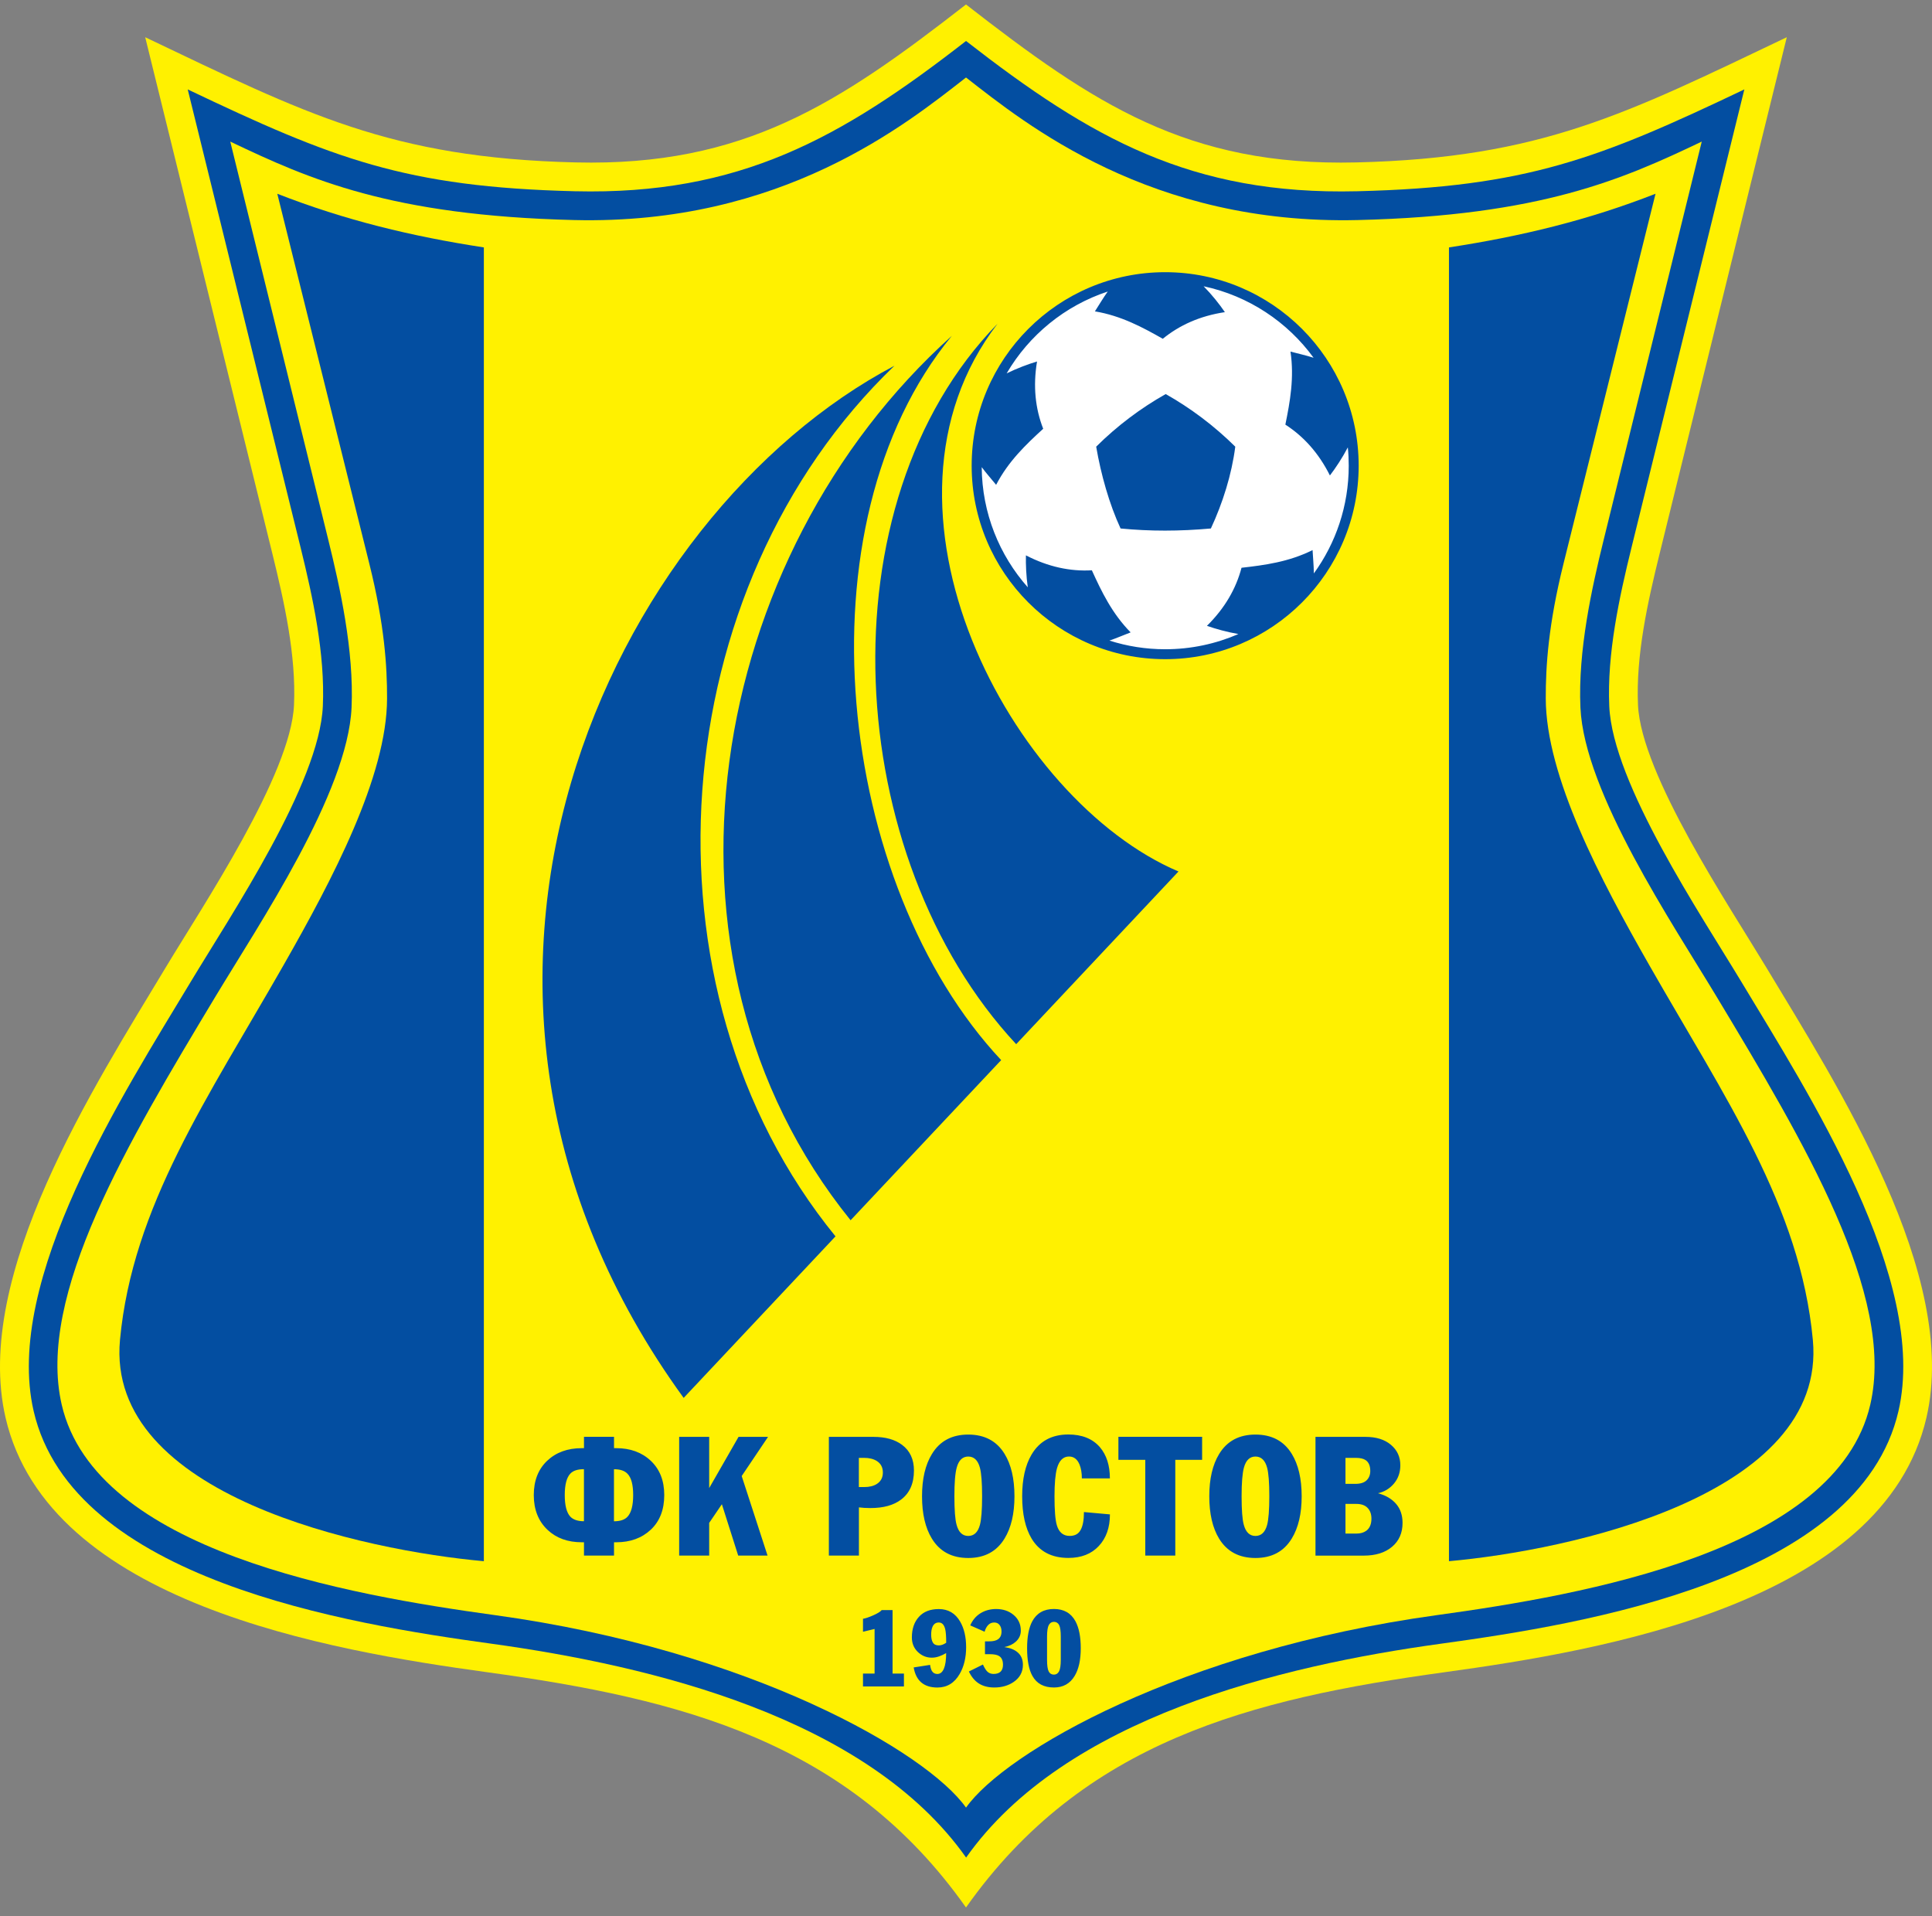 <svg width="120" height="119" viewBox="0 0 120 119" fill="none" xmlns="http://www.w3.org/2000/svg">
<rect x="0" y="0" width="120" height="119" fill="#808080" stroke="none"/>
<path fill-rule="evenodd" clip-rule="evenodd" d="M30.268 103.854C20.456 102.503 3.012 99.568 0.345 88.044C-1.707 79.179 5.878 67.422 10.3 60.072C12.588 56.264 18.07 48.092 18.261 43.785C18.399 40.702 17.658 37.391 16.924 34.411L9.019 2.312C18.939 7.039 24.243 9.809 35.747 10.087C46.207 10.342 52.104 6.422 60 0.278C67.921 6.441 73.758 10.342 84.253 10.087C95.757 9.809 101.061 7.039 110.981 2.312L103.076 34.408C102.342 37.388 101.601 40.7 101.739 43.782C101.93 48.09 107.409 56.264 109.7 60.069C114.122 67.419 121.707 79.177 119.655 88.041C116.988 99.563 99.544 102.501 89.732 103.851C77.699 105.506 67.286 108.142 60 118.463C52.717 108.145 42.301 105.508 30.268 103.854Z" fill="#FFF100"/>
<path fill-rule="evenodd" clip-rule="evenodd" d="M30.514 102.08C21.58 100.85 4.513 98.1 2.091 87.639C0.202 79.485 7.687 67.889 11.836 60.992C14.348 56.813 19.836 48.659 20.052 43.861C20.196 40.611 19.437 37.119 18.665 33.98L11.66 5.553C20.683 9.853 25.184 11.622 35.705 11.877C45.915 12.124 52.212 8.607 60.002 2.545C67.741 8.567 73.98 12.127 84.299 11.877C94.818 11.622 99.322 9.853 108.344 5.553L101.341 33.983C100.568 37.121 99.81 40.613 99.955 43.864C100.168 48.659 105.656 56.816 108.171 60.994C112.32 67.891 119.804 79.485 117.916 87.641C115.494 98.102 98.427 100.853 89.493 102.082C79.538 103.451 66.14 106.674 60.007 115.363C53.867 106.672 40.466 103.451 30.514 102.08Z" fill="#034EA1"/>
<path fill-rule="evenodd" clip-rule="evenodd" d="M60.001 112.261C57.574 108.823 46.631 102.494 30.757 100.309C21.602 99.05 5.937 96.325 3.833 87.238C2.258 80.437 7.951 70.921 13.367 61.916C16.102 57.371 21.602 49.215 21.836 43.944C21.992 40.39 21.12 36.487 20.398 33.556L14.302 8.793C19.213 11.135 24.29 13.39 35.661 13.666C48.568 13.979 56.293 7.699 60.001 4.813C63.708 7.699 71.433 13.979 84.34 13.666C95.711 13.39 100.788 11.135 105.699 8.793L99.6 33.554C98.878 36.485 98.006 40.388 98.163 43.942C98.397 49.215 103.897 57.368 106.631 61.914C112.047 70.916 117.741 80.435 116.166 87.236C114.062 96.322 98.397 99.047 89.241 100.307C73.37 102.494 62.427 108.825 60.001 112.261Z" fill="#FFF100"/>
<path fill-rule="evenodd" clip-rule="evenodd" d="M72.372 17.393C78.739 17.393 83.903 22.555 83.903 28.921C83.903 35.285 78.742 40.45 72.372 40.45C66.005 40.447 60.842 35.287 60.842 28.921C60.842 22.555 66.005 17.395 72.372 17.393Z" fill="white"/>
<path fill-rule="evenodd" clip-rule="evenodd" d="M74.759 17.778C77.55 18.374 79.965 19.989 81.589 22.218C81.098 22.062 80.568 21.947 80.154 21.835C80.397 23.466 80.126 24.95 79.836 26.371C80.953 27.089 81.902 28.124 82.603 29.529C82.957 29.066 83.375 28.437 83.716 27.785C83.754 28.159 83.772 28.54 83.772 28.926C83.772 31.424 82.968 33.733 81.606 35.612C81.601 35.107 81.547 34.581 81.526 34.163C80.051 34.899 78.553 35.098 77.113 35.261C76.776 36.547 76.082 37.767 74.965 38.867C75.502 39.057 76.211 39.253 76.919 39.377C75.526 39.982 73.988 40.321 72.373 40.321C71.164 40.321 70 40.132 68.909 39.783C69.374 39.624 69.841 39.419 70.225 39.274C69.07 38.099 68.416 36.736 67.817 35.418C66.492 35.495 65.115 35.212 63.722 34.49C63.708 35.051 63.738 35.771 63.837 36.474C62.074 34.483 60.997 31.873 60.976 29.012C61.27 29.409 61.614 29.79 61.871 30.11C62.63 28.648 63.727 27.605 64.795 26.628C64.311 25.392 64.154 23.994 64.412 22.45C63.865 22.613 63.175 22.87 62.525 23.188C63.916 20.809 66.144 18.981 68.804 18.105C68.507 18.519 68.238 18.981 68.007 19.337C69.633 19.608 70.963 20.325 72.223 21.04C73.252 20.199 74.53 19.617 76.08 19.386C75.746 18.897 75.276 18.304 74.759 17.778ZM72.37 16.904C79.009 16.904 84.389 22.286 84.389 28.921C84.389 35.556 79.009 40.938 72.37 40.938C65.732 40.936 60.352 35.556 60.352 28.921C60.352 22.284 65.732 16.904 72.37 16.904Z" fill="#034EA1"/>
<path fill-rule="evenodd" clip-rule="evenodd" d="M72.403 24.473C73.929 25.331 75.409 26.436 76.725 27.74C76.503 29.472 75.949 31.232 75.21 32.821C73.27 32.996 71.426 32.999 69.601 32.821C68.899 31.307 68.383 29.472 68.086 27.74C69.397 26.434 70.877 25.333 72.403 24.473Z" fill="#034EA1"/>
<path fill-rule="evenodd" clip-rule="evenodd" d="M61.962 20.103C53.15 31.55 62.792 49.704 73.198 54.123L63.117 64.848C52.304 53.24 51.044 31.276 61.962 20.103ZM59.122 20.856C49.426 32.616 51.986 54.955 62.184 65.837L52.832 75.783C39.558 59.354 43.934 34.499 59.122 20.856ZM51.895 76.783L42.463 86.816C23.853 61.2 38.046 31.938 55.557 22.713C41.234 36.446 39.27 61.305 51.895 76.783Z" fill="#034EA1"/>
<path d="M33.154 92.849C33.154 91.958 33.43 91.25 33.982 90.724C34.533 90.201 35.253 89.937 36.137 89.937H36.272V89.233H38.138V89.937H38.273C39.15 89.937 39.867 90.198 40.424 90.724C40.98 91.25 41.258 91.956 41.258 92.849C41.258 93.76 40.98 94.475 40.424 94.999C39.867 95.52 39.152 95.782 38.273 95.782H38.138V96.609H36.272V95.782H36.137C35.267 95.782 34.559 95.527 34.014 95.015C33.44 94.475 33.154 93.753 33.154 92.849ZM38.135 91.246V94.478C38.521 94.478 38.801 94.384 38.974 94.197C39.208 93.949 39.327 93.501 39.327 92.851C39.327 92.208 39.211 91.767 38.974 91.526C38.794 91.337 38.516 91.246 38.135 91.246ZM36.27 94.475V91.243C35.884 91.243 35.604 91.332 35.431 91.512C35.197 91.753 35.078 92.199 35.078 92.849C35.078 93.491 35.193 93.935 35.419 94.186C35.602 94.379 35.884 94.475 36.27 94.475ZM44.049 89.236V92.416L45.872 89.236H47.705L46.068 91.668L47.674 96.609H45.851L44.837 93.419L44.049 94.578V96.609H42.184V89.236H44.049ZM53.345 90.54V92.353H53.677C53.995 92.353 54.254 92.29 54.453 92.166C54.707 92.007 54.836 91.769 54.836 91.451C54.836 91.133 54.712 90.895 54.462 90.736C54.254 90.605 53.992 90.54 53.674 90.54H53.345ZM51.482 96.609V89.236H54.259C54.997 89.236 55.589 89.401 56.03 89.733C56.521 90.1 56.767 90.631 56.767 91.327C56.767 92.129 56.5 92.73 55.97 93.129C55.507 93.482 54.871 93.657 54.065 93.657C53.796 93.657 53.557 93.643 53.349 93.615V96.609H51.482ZM57.269 92.924C57.269 91.846 57.472 90.972 57.882 90.304C58.372 89.495 59.125 89.093 60.139 89.093C61.154 89.093 61.907 89.493 62.397 90.294C62.804 90.958 63.01 91.834 63.01 92.926C63.01 94.003 62.806 94.877 62.397 95.546C61.907 96.354 61.154 96.758 60.139 96.758C59.125 96.758 58.372 96.359 57.882 95.557C57.472 94.889 57.269 94.013 57.269 92.924ZM59.279 92.924C59.279 93.779 59.324 94.37 59.415 94.695C59.539 95.158 59.782 95.389 60.139 95.389C60.499 95.389 60.74 95.16 60.864 94.704C60.953 94.372 61 93.779 61 92.924C61 92.08 60.955 91.491 60.864 91.152C60.74 90.689 60.497 90.458 60.139 90.458C59.786 90.458 59.548 90.687 59.424 91.143C59.326 91.493 59.279 92.087 59.279 92.924ZM67.325 93.905L68.94 94.05C68.94 94.865 68.711 95.52 68.25 96.013C67.79 96.506 67.161 96.754 66.359 96.754C65.324 96.754 64.564 96.357 64.08 95.562C63.688 94.912 63.489 94.034 63.489 92.921C63.489 91.858 63.683 90.998 64.069 90.341C64.559 89.507 65.322 89.088 66.357 89.088C67.205 89.088 67.86 89.35 68.316 89.876C68.729 90.36 68.937 91.005 68.937 91.813H67.196C67.196 91.475 67.147 91.189 67.051 90.953C66.913 90.621 66.696 90.456 66.399 90.456C66.039 90.456 65.791 90.699 65.653 91.18C65.55 91.547 65.497 92.129 65.497 92.93C65.497 93.8 65.546 94.398 65.642 94.723C65.773 95.165 66.039 95.387 66.439 95.387C66.764 95.387 66.99 95.263 67.121 95.013C67.259 94.765 67.325 94.396 67.325 93.905ZM69.466 90.663V89.233H74.666V90.663H73V96.609H71.135V90.663H69.466ZM75.111 92.924C75.111 91.846 75.314 90.972 75.721 90.304C76.211 89.495 76.964 89.093 77.978 89.093C78.993 89.093 79.746 89.493 80.236 90.294C80.643 90.958 80.849 91.834 80.849 92.926C80.849 94.003 80.645 94.877 80.236 95.546C79.746 96.354 78.993 96.758 77.978 96.758C76.964 96.758 76.211 96.359 75.721 95.557C75.314 94.889 75.111 94.013 75.111 92.924ZM77.118 92.924C77.118 93.779 77.163 94.37 77.254 94.695C77.378 95.158 77.621 95.389 77.978 95.389C78.336 95.389 78.579 95.16 78.703 94.704C78.792 94.372 78.839 93.779 78.839 92.924C78.839 92.08 78.794 91.491 78.703 91.152C78.579 90.689 78.336 90.458 77.978 90.458C77.626 90.458 77.387 90.687 77.263 91.143C77.167 91.493 77.118 92.087 77.118 92.924ZM81.707 96.609V89.236H84.813C85.477 89.236 86.003 89.399 86.393 89.729C86.783 90.056 86.977 90.479 86.977 90.998C86.977 91.439 86.847 91.818 86.585 92.131C86.323 92.444 85.991 92.648 85.591 92.737C86.075 92.867 86.449 93.089 86.716 93.4C86.982 93.711 87.115 94.104 87.115 94.58C87.115 95.202 86.898 95.695 86.463 96.062C86.028 96.429 85.442 96.611 84.703 96.611H81.707V96.609ZM83.57 93.398V95.242H84.252C84.5 95.242 84.703 95.183 84.862 95.067C85.077 94.908 85.182 94.655 85.182 94.312C85.182 94.036 85.103 93.814 84.944 93.648C84.785 93.482 84.553 93.4 84.25 93.4H83.57V93.398ZM83.57 90.54V92.155H84.18C84.497 92.155 84.731 92.08 84.883 91.933C85.035 91.785 85.11 91.591 85.11 91.358C85.11 91.04 85.016 90.816 84.829 90.685C84.691 90.589 84.488 90.54 84.217 90.54H83.57Z" fill="#034EA1"/>
<path d="M55.439 99.993V103.936H56.145V104.735H53.602V103.936H54.322V101.166L53.602 101.339V100.533C53.754 100.511 53.959 100.441 54.221 100.327C54.513 100.198 54.693 100.086 54.761 99.995H55.439V99.993ZM56.75 103.555L57.769 103.396C57.792 103.559 57.83 103.686 57.881 103.774C57.956 103.898 58.071 103.961 58.22 103.961C58.398 103.961 58.533 103.852 58.627 103.632C58.72 103.412 58.767 103.09 58.767 102.664C58.625 102.748 58.477 102.816 58.325 102.87C58.171 102.924 58.022 102.949 57.877 102.949C57.542 102.949 57.255 102.83 57.007 102.594C56.762 102.356 56.638 102.057 56.638 101.692C56.638 101.159 56.785 100.731 57.077 100.411C57.369 100.088 57.781 99.93 58.309 99.93C58.896 99.93 59.34 100.191 59.641 100.715C59.885 101.14 60.008 101.668 60.008 102.3C60.008 102.942 59.875 103.496 59.609 103.957C59.284 104.52 58.823 104.803 58.223 104.803C57.383 104.801 56.893 104.385 56.75 103.555ZM58.77 102.021C58.77 101.626 58.748 101.346 58.709 101.182C58.641 100.902 58.51 100.764 58.309 100.764C58.131 100.764 58.003 100.85 57.923 101.023C57.865 101.152 57.837 101.316 57.837 101.517C57.837 101.729 57.872 101.895 57.944 102.012C58.015 102.129 58.138 102.187 58.311 102.187C58.386 102.187 58.466 102.171 58.545 102.141C58.622 102.113 58.697 102.071 58.77 102.021ZM61.179 102.734V101.935H61.446C61.682 101.935 61.862 101.893 61.986 101.809C62.133 101.706 62.206 101.545 62.206 101.323C62.206 101.159 62.166 101.023 62.086 100.921C62.007 100.815 61.895 100.764 61.754 100.764C61.602 100.764 61.479 100.815 61.378 100.921C61.278 101.026 61.203 101.164 61.156 101.337L60.263 100.944C60.406 100.617 60.618 100.364 60.901 100.189C61.186 100.014 61.509 99.927 61.874 99.927C62.294 99.927 62.65 100.044 62.939 100.28C63.25 100.533 63.405 100.864 63.405 101.271C63.405 101.542 63.299 101.771 63.091 101.958C62.909 102.122 62.673 102.234 62.379 102.29C62.729 102.339 63.002 102.445 63.197 102.61C63.423 102.797 63.535 103.057 63.535 103.389C63.535 103.838 63.344 104.193 62.963 104.455C62.626 104.686 62.224 104.801 61.757 104.801C61.383 104.801 61.067 104.719 60.808 104.558C60.548 104.394 60.338 104.146 60.179 103.807L61.051 103.375C61.161 103.616 61.266 103.772 61.364 103.847C61.462 103.922 61.577 103.959 61.71 103.959C62.1 103.959 62.297 103.767 62.297 103.386C62.297 103.12 62.212 102.938 62.044 102.84C61.925 102.769 61.736 102.732 61.479 102.732H61.179V102.734ZM63.795 102.363C63.795 101.647 63.902 101.091 64.115 100.691C64.391 100.182 64.84 99.925 65.462 99.925C66.079 99.925 66.525 100.18 66.801 100.691C67.018 101.096 67.128 101.652 67.128 102.363C67.128 103.087 67.002 103.66 66.749 104.081C66.462 104.56 66.032 104.801 65.464 104.801C64.837 104.801 64.391 104.56 64.124 104.081C63.905 103.69 63.795 103.118 63.795 102.363ZM65.462 100.724C65.319 100.724 65.214 100.792 65.141 100.925C65.071 101.058 65.034 101.299 65.034 101.645V103.083C65.034 103.433 65.069 103.674 65.137 103.805C65.204 103.936 65.314 104.001 65.459 104.001C65.602 104.001 65.707 103.933 65.779 103.8C65.85 103.667 65.887 103.426 65.887 103.08V101.643C65.887 101.292 65.852 101.051 65.784 100.921C65.714 100.79 65.606 100.724 65.462 100.724Z" fill="#034EA1"/>
<path fill-rule="evenodd" clip-rule="evenodd" d="M30.055 15.366C25.565 14.676 21.437 13.681 17.223 12.033L22.94 35.011C23.882 38.795 24.046 41.377 24.041 43.375C24.032 48.22 20.64 54.63 17.618 59.929C12.899 68.202 8.231 74.918 7.453 83.21C6.544 92.921 22.718 96.3 30.053 96.957V15.366H30.055Z" fill="#034EA1"/>
<path fill-rule="evenodd" clip-rule="evenodd" d="M89.996 15.366C94.486 14.676 98.614 13.681 102.828 12.033L97.111 35.011C96.169 38.795 96.005 41.377 96.01 43.375C96.02 48.22 99.411 54.63 102.433 59.929C107.153 68.202 111.82 74.918 112.599 83.21C113.508 92.921 97.333 96.3 89.998 96.957V15.366H89.996Z" fill="#034EA1"/>
</svg>
